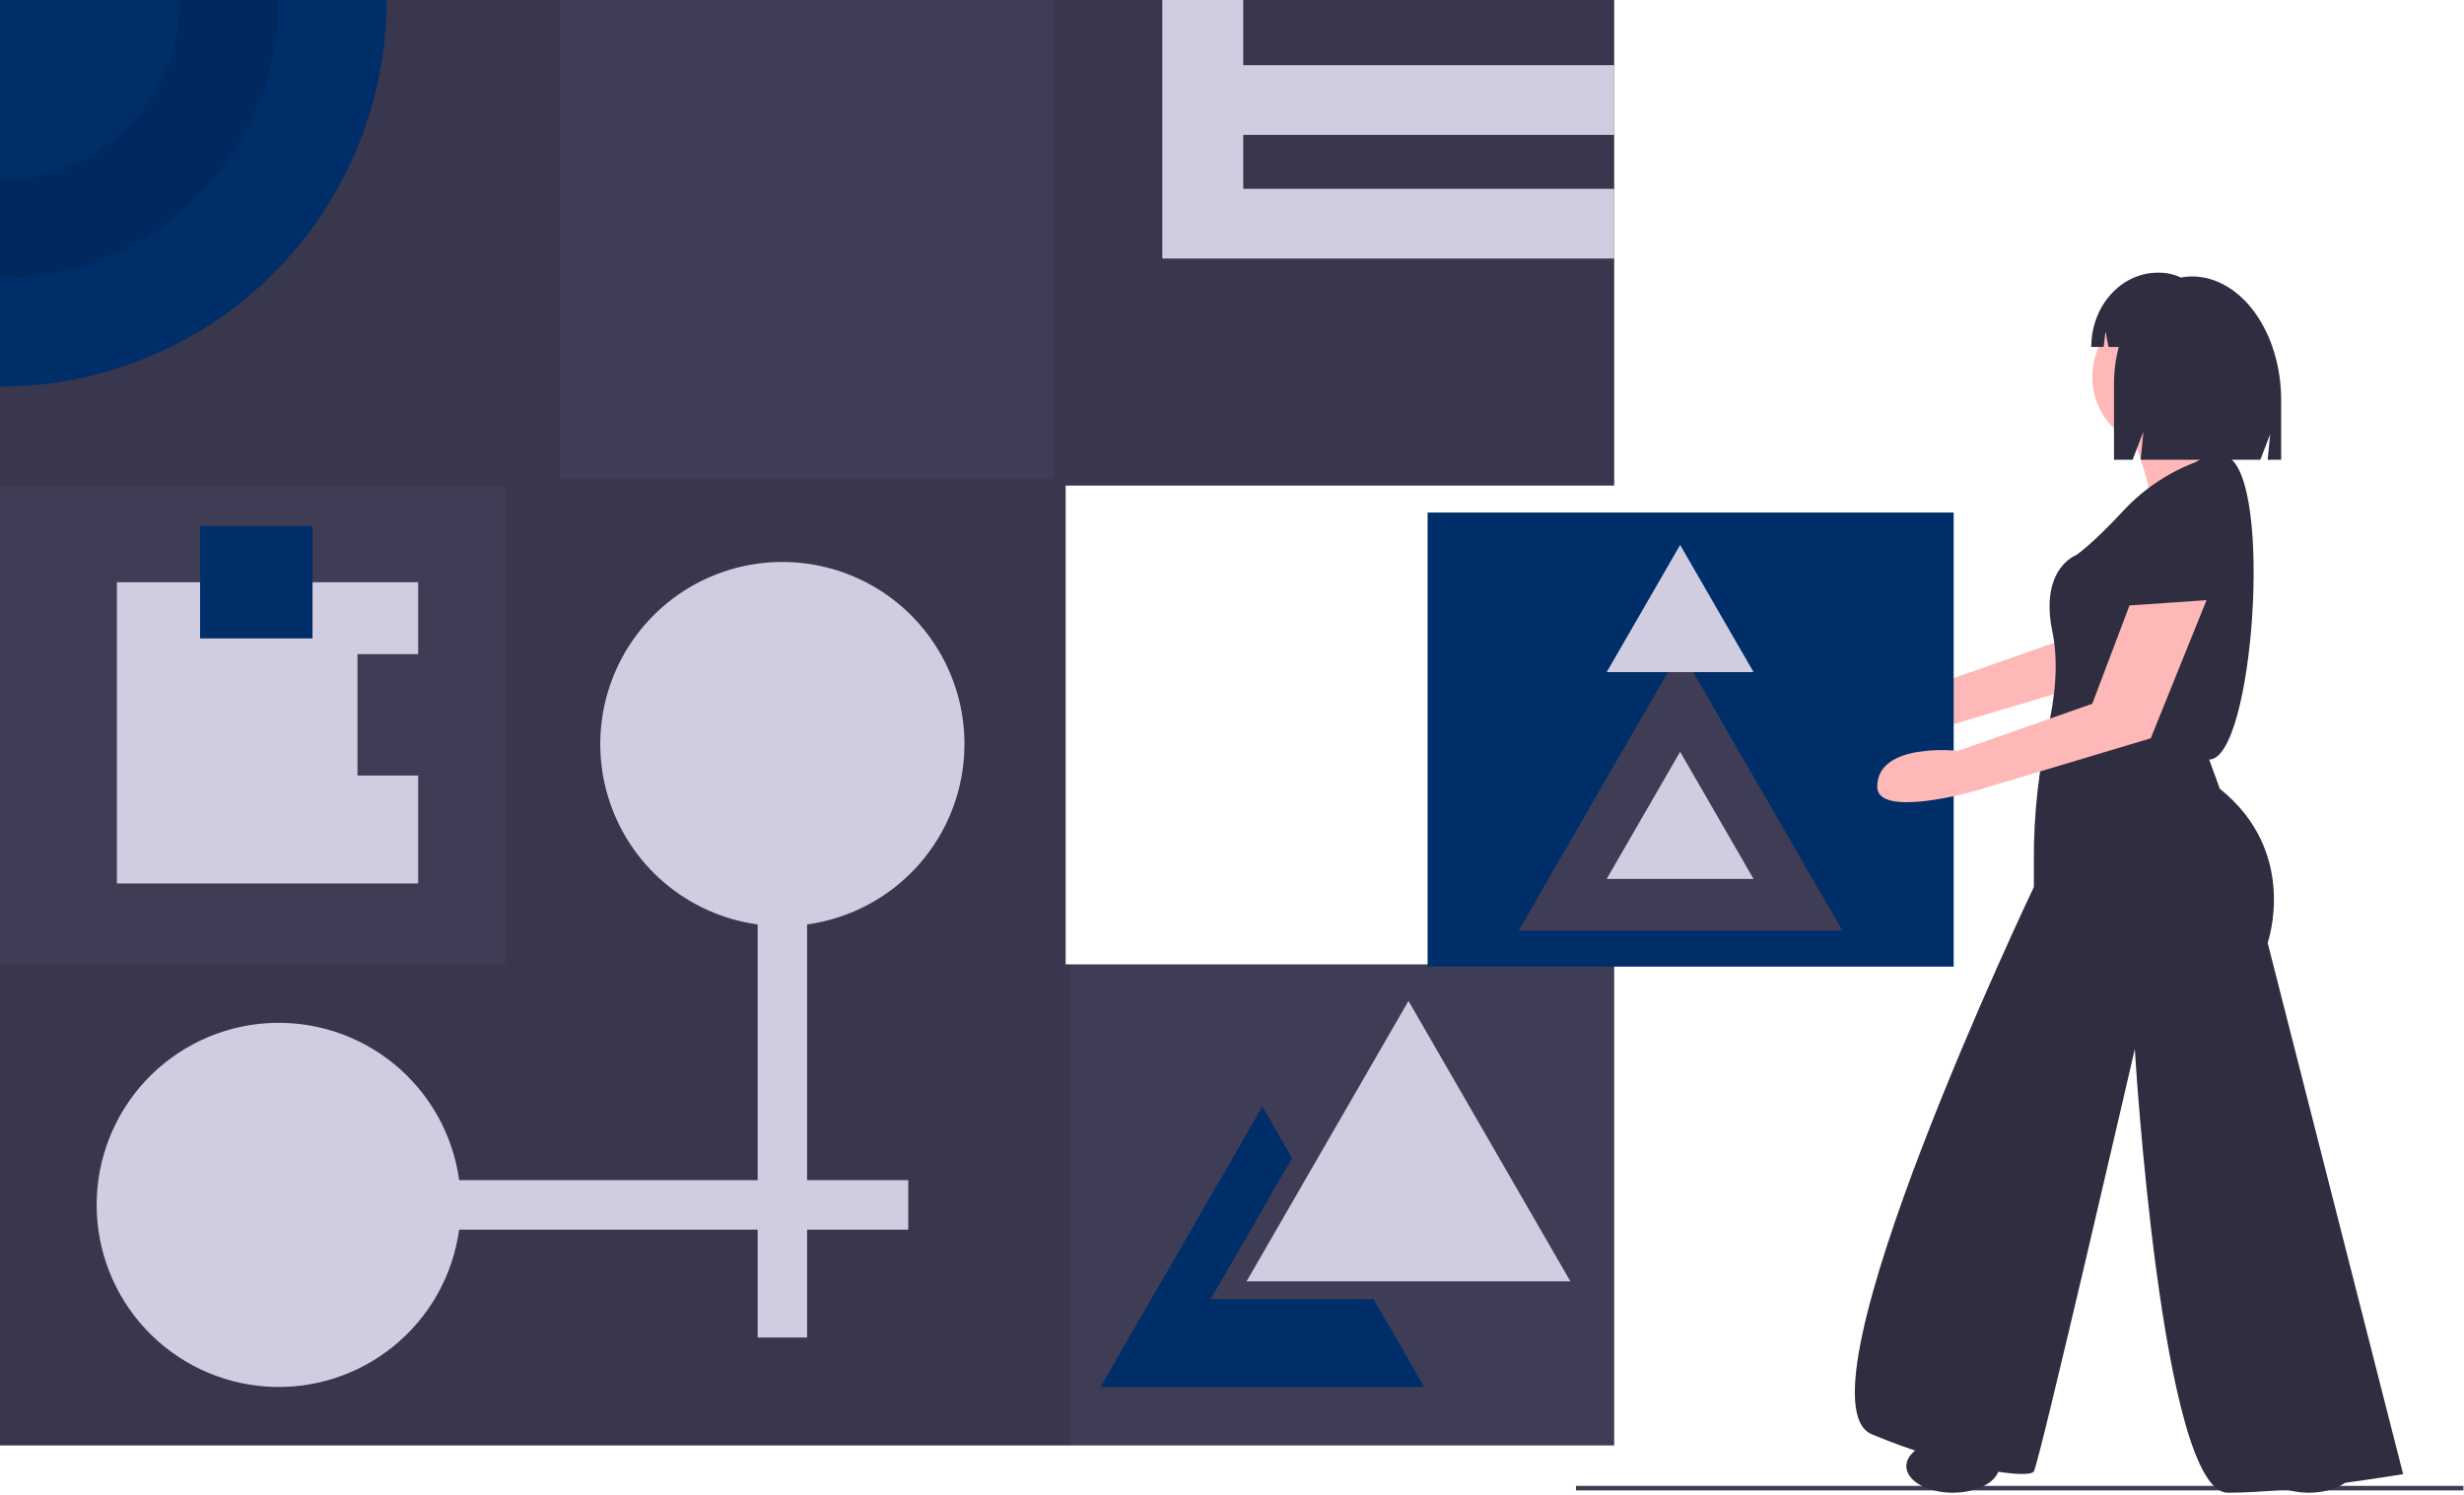 <svg width="1096" height="665" viewBox="0 0 1096 665" fill="none" xmlns="http://www.w3.org/2000/svg">
<g clip-path="url(#clip0_1202_2)">
<path d="M1095.74 661H701V663H1095.74V661Z" fill="#3F3D56"/>
<path d="M474 429V216H718V0H0V643H718V429H474Z" fill="#3F3D56"/>
<path opacity="0.1" d="M718 216V0H469V213H249V0H0V216H225V429H0V643H476V429H474V216H718Z" fill="black"/>
<path d="M172 0C171.999 45.617 153.877 89.365 121.621 121.621C89.365 153.877 45.617 171.999 0 172V0H172Z" fill="#002E69"/>
<path opacity="0.1" d="M80 0C79.999 21.217 71.57 41.565 56.568 56.568C41.565 71.57 21.217 79.999 0 80V124C32.886 123.999 64.426 110.934 87.68 87.68C110.934 64.426 123.999 32.886 124 0H80Z" fill="black"/>
<path d="M718 60V29H553V0H517V29V60V84V115H553H718V84H553V60H718Z" fill="#D0CDE1"/>
<path d="M429 331C429.003 315.449 424.528 300.226 416.112 287.149C407.695 274.072 395.692 263.694 381.536 257.256C367.381 250.817 351.671 248.589 336.283 250.839C320.895 253.088 306.48 259.72 294.76 269.942C283.04 280.163 274.51 293.542 270.189 308.481C265.868 323.42 265.939 339.287 270.394 354.187C274.848 369.087 283.497 382.389 295.308 392.506C307.119 402.622 321.593 409.125 337 411.236V525H204.236C201.449 504.662 191.043 486.141 175.122 473.182C159.202 460.222 138.955 453.791 118.474 455.188C97.993 456.585 78.807 465.706 64.794 480.708C50.781 495.709 42.987 515.472 42.987 536C42.987 556.528 50.781 576.291 64.794 591.292C78.807 606.294 97.993 615.415 118.474 616.812C138.955 618.209 159.202 611.778 175.122 598.819C191.043 585.859 201.449 567.338 204.236 547H337V595H359V547H404V525H359V411.236C378.393 408.578 396.168 398.987 409.037 384.236C421.905 369.486 428.997 350.575 429 331Z" fill="#D0CDE1"/>
<path d="M626.5 445.263L662.508 507.631L698.517 570H626.5H554.483L590.492 507.631L626.5 445.263Z" fill="#D0CDE1"/>
<path d="M610.5 578H538.483L574.492 515.631L574.742 515.198L561.5 492.263L525.492 554.631L489.483 617H561.5H633.517L611 578H610.5Z" fill="#002E69"/>
<path d="M159 345V291H186V259H52V393H186V345H159Z" fill="#D0CDE1"/>
<path d="M139 234H89V284H139V234Z" fill="#002E69"/>
<path d="M937.032 239.849L920.488 283.572L860.824 304.507C860.824 304.507 824.824 300.507 824.824 320.507C824.824 334.688 867.824 322.507 867.824 322.507L946.486 298.935L971.302 237.485L937.032 239.849Z" fill="#FFB8B8"/>
<path d="M869 228H635V430H869V228Z" fill="#002E69"/>
<path d="M747.5 289.263L783.508 351.631L819.517 414H747.5H675.483L711.492 351.631L747.5 289.263Z" fill="#3F3D56"/>
<path d="M747.331 334.415L763.665 362.708L780 391H747.331H714.661L730.996 362.708L747.331 334.415Z" fill="#D0CDE1"/>
<path d="M747.331 242.415L763.665 270.708L780 299H747.331H714.661L730.996 270.708L747.331 242.415Z" fill="#D0CDE1"/>
<path d="M972.024 211.438C972.024 211.438 955.48 209.074 947.208 239.799C938.936 270.523 936.573 272.887 936.573 272.887C936.573 272.887 985.023 279.977 986.205 277.614C987.386 275.25 996.84 218.528 972.024 211.438Z" fill="#2F2E41"/>
<path d="M962.57 199.62C980.192 199.62 994.477 185.335 994.477 167.714C994.477 150.093 980.192 135.808 962.57 135.808C944.949 135.808 930.664 150.093 930.664 167.714C930.664 185.335 944.949 199.62 962.57 199.62Z" fill="#FFB8B8"/>
<path d="M948.39 193.712C948.39 193.712 959.025 220.891 955.48 224.436C951.935 227.981 999.203 232.708 999.203 232.708C999.203 232.708 1002.75 214.983 988.568 204.347C988.568 204.347 982.659 186.621 983.841 183.076C985.023 179.531 948.39 193.712 948.39 193.712Z" fill="#FFB8B8"/>
<path d="M976.751 205.529C964.638 210.103 953.726 217.378 944.845 226.8C930.664 242.162 923.574 246.889 923.574 246.889C923.574 246.889 907.03 252.798 912.938 281.159C915.893 295.339 913.825 311.293 911.018 323.701C906.731 342.956 904.601 362.629 904.666 382.356V394.603C904.666 394.603 795.949 622.674 832.582 638.037C869.215 653.399 902.303 658.126 904.666 654.581C907.03 651.036 949.572 466.688 949.572 466.688C949.572 466.688 961.389 664.034 990.932 664.034C1020.47 664.034 1068.92 655.762 1068.92 655.762L1008.66 419.419C1008.66 419.419 1022.84 379.241 987.386 350.88L982.66 337.881C1002.26 337.891 1011.23 213.811 990.932 203.166C990.932 203.166 986.205 199.62 976.751 205.529Z" fill="#2F2E41"/>
<path d="M947.208 269.341L930.664 313.065L871 334C871 334 835 330 835 350C835 364.18 878 352 878 352L956.662 328.427L981.478 266.978L947.208 269.341Z" fill="#FFB8B8"/>
<path d="M868.624 664.034C880.045 664.034 889.304 658.743 889.304 652.217C889.304 645.691 880.045 640.4 868.624 640.4C857.203 640.4 847.944 645.691 847.944 652.217C847.944 658.743 857.203 664.034 868.624 664.034Z" fill="#2F2E41"/>
<path d="M1026.97 664.034C1038.4 664.034 1047.65 658.743 1047.65 652.217C1047.65 645.691 1038.4 640.4 1026.97 640.4C1015.55 640.4 1006.29 645.691 1006.29 652.217C1006.29 658.743 1015.55 664.034 1026.97 664.034Z" fill="#2F2E41"/>
<path d="M974.887 122.971C973.245 122.975 971.606 123.138 969.995 123.458C967.084 122.045 963.89 121.309 960.655 121.305H959.807C943.462 121.305 930.212 136.095 930.212 154.34L935.689 154.34L936.573 147.608L937.87 154.34H942.432C941.013 159.742 940.301 165.305 940.313 170.89V204.514H948.594L953.388 192.056L952.189 204.514H1005.41L1009.77 193.189L1008.68 204.514H1014.67V178.113C1014.67 147.659 996.86 122.971 974.887 122.971Z" fill="#2F2E41"/>
</g>
<defs>
<clipPath id="clip0_1202_2">
<rect width="1095.74" height="664.034" fill="white"/>
</clipPath>
</defs>
</svg>
